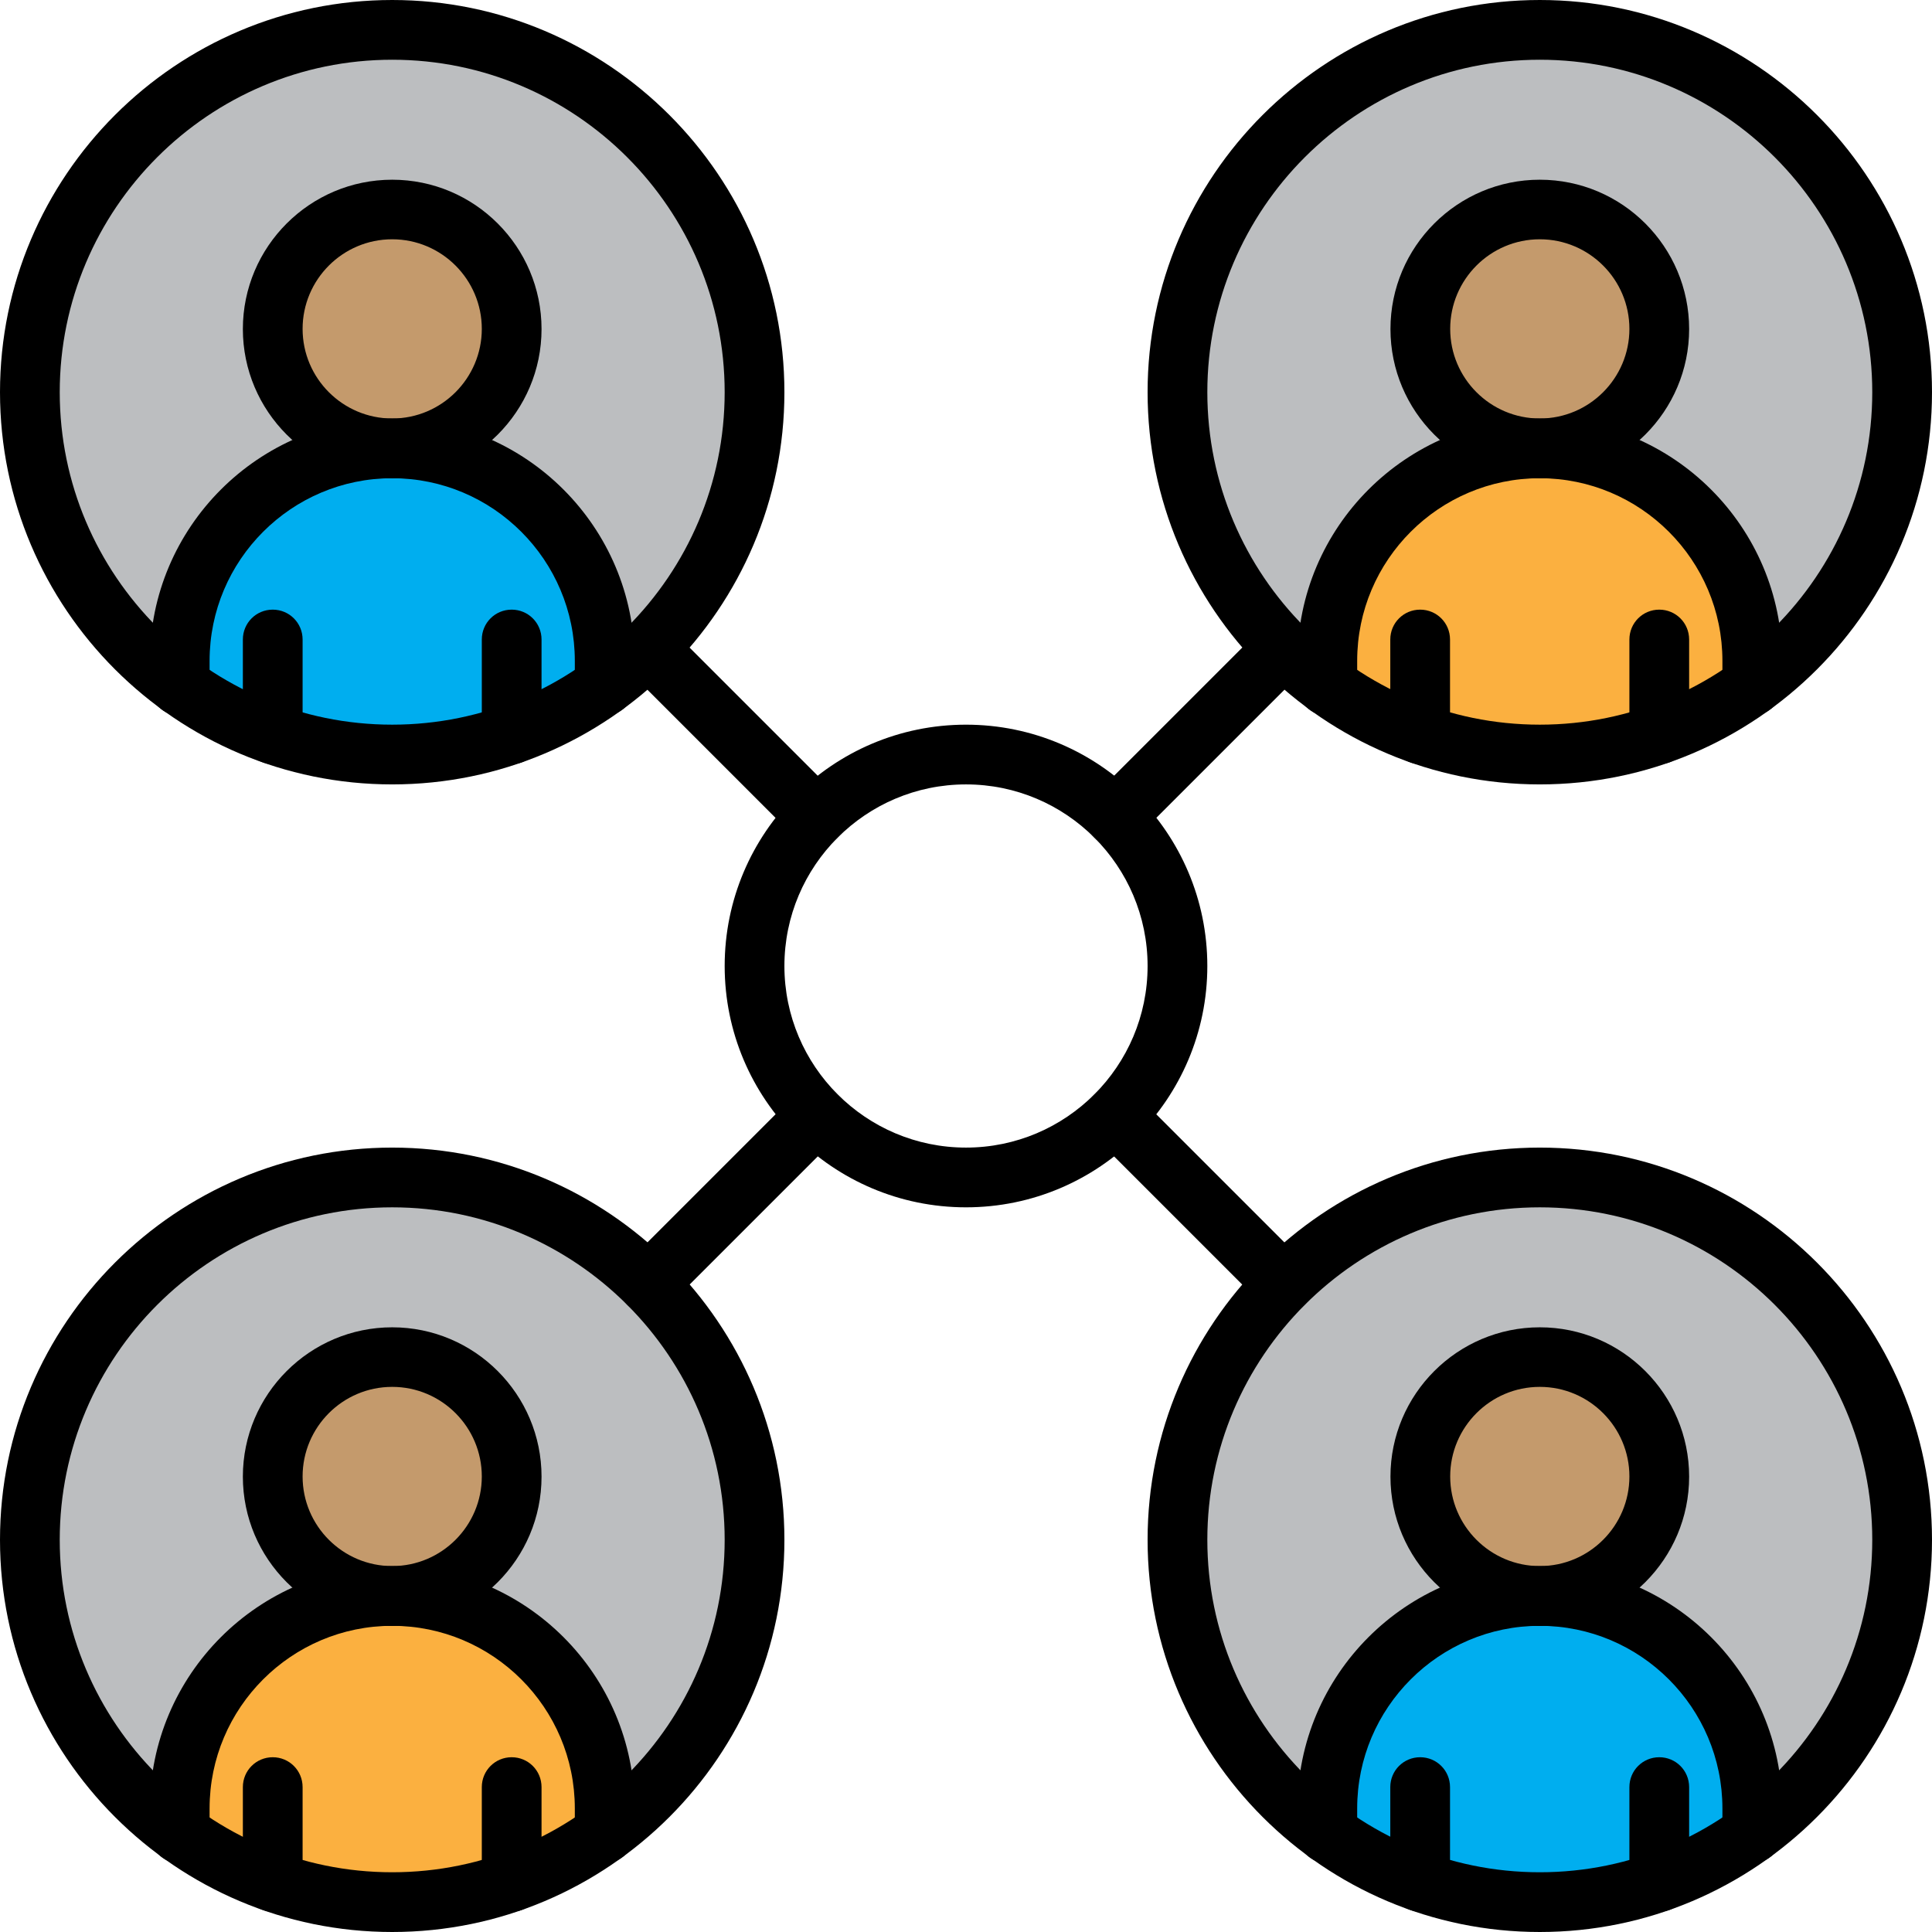 <?xml version="1.0" encoding="utf-8"?>
<!-- Generator: Adobe Illustrator 25.0.0, SVG Export Plug-In . SVG Version: 6.00 Build 0)  -->
<svg version="1.1" id="Layer_1" xmlns="http://www.w3.org/2000/svg" xmlns:xlink="http://www.w3.org/1999/xlink" x="0px" y="0px"
	 viewBox="0 0 113.2 113.2" style="enable-background:new 0 0 113.2 113.2;" xml:space="preserve">
<style type="text/css">
	.st0{fill:#BCBEC0;}
	.st1{fill:#00AEEF;}
	.st2{fill:#FBB040;}
	.st3{fill:#C49A6C;}
</style>
<g>
	<circle class="st0" cx="23.43" cy="23.28" r="21.06"/>
	<circle class="st0" cx="89.66" cy="23.28" r="21.06"/>
	<circle class="st0" cx="89.66" cy="90.19" r="21.06"/>
	<circle class="st0" cx="23.77" cy="90.19" r="21.06"/>
	<path class="st1" d="M10.02,38.56c0,0,0.79-10.19,12.34-11.43s12.68,12.34,12.68,12.34S22.81,50,10.02,38.56z"/>
	<path class="st1" d="M78.17,105.7c0,0,0.79-10.19,12.34-11.43c11.55-1.25,12.68,12.34,12.68,12.34S90.96,117.13,78.17,105.7z"/>
	<path class="st2" d="M78.4,38.56c0,0,0.79-10.19,12.34-11.43s12.68,12.34,12.68,12.34S91.19,50,78.4,38.56z"/>
	<path class="st2" d="M10.58,105.36c0,0,0.79-10.19,12.34-11.43c11.55-1.25,12.68,12.34,12.68,12.34S23.38,116.79,10.58,105.36z"/>
	<circle class="st3" cx="23.04" cy="19.21" r="7.2"/>
	<circle class="st3" cx="90.28" cy="19.21" r="7.2"/>
	<circle class="st3" cx="90.28" cy="86.68" r="7.2"/>
	<circle class="st3" cx="22.28" cy="86.68" r="7.2"/>
	<g>
		<path d="M56.6,70.74c-7.8,0-14.14-6.34-14.14-14.14S48.8,42.46,56.6,42.46S70.74,48.8,70.74,56.6S64.4,70.74,56.6,70.74z
			 M56.6,45.96c-5.87,0-10.64,4.77-10.64,10.64s4.77,10.64,10.64,10.64s10.64-4.77,10.64-10.64S62.47,45.96,56.6,45.96z"/>
		<g>
			<path d="M22.98,45.96C10.31,45.96,0,35.65,0,22.98S10.31,0,22.98,0s22.98,10.31,22.98,22.98S35.65,45.96,22.98,45.96z M22.98,3.5
				C12.24,3.5,3.5,12.24,3.5,22.98c0,10.74,8.74,19.48,19.48,19.48c10.74,0,19.48-8.74,19.48-19.48C42.46,12.24,33.72,3.5,22.98,3.5
				z"/>
			<path d="M22.98,28.03c-4.83,0-8.75-3.93-8.75-8.75c0-4.83,3.93-8.75,8.75-8.75c4.83,0,8.75,3.93,8.75,8.75
				C31.73,24.1,27.81,28.03,22.98,28.03z M22.98,14.02c-2.9,0-5.25,2.36-5.25,5.25c0,2.9,2.36,5.25,5.25,5.25
				c2.9,0,5.25-2.36,5.25-5.25C28.23,16.38,25.88,14.02,22.98,14.02z"/>
			<path d="M10.53,41.93c-0.97,0-1.75-0.78-1.75-1.75v-1.46c0-7.83,6.37-14.2,14.2-14.2c7.83,0,14.2,6.37,14.2,14.2v1.45
				c0,0.97-0.78,1.75-1.75,1.75s-1.75-0.78-1.75-1.75v-1.45c0-5.9-4.8-10.7-10.7-10.7s-10.7,4.8-10.7,10.7v1.46
				C12.28,41.14,11.5,41.93,10.53,41.93z"/>
			<path d="M15.98,44.77c-0.97,0-1.75-0.78-1.75-1.75v-5.55c0-0.97,0.78-1.75,1.75-1.75s1.75,0.78,1.75,1.75v5.55
				C17.73,43.99,16.94,44.77,15.98,44.77z"/>
			<path d="M29.98,44.77c-0.97,0-1.75-0.78-1.75-1.75v-5.55c0-0.97,0.78-1.75,1.75-1.75s1.75,0.78,1.75,1.75v5.55
				C31.73,43.99,30.95,44.77,29.98,44.77z"/>
		</g>
		<g>
			<path d="M90.22,45.96c-12.67,0-22.98-10.31-22.98-22.98S77.55,0,90.22,0s22.98,10.31,22.98,22.98S102.89,45.96,90.22,45.96z
				 M90.22,3.5c-10.74,0-19.48,8.74-19.48,19.48c0,10.74,8.74,19.48,19.48,19.48s19.48-8.74,19.48-19.48
				C109.7,12.24,100.96,3.5,90.22,3.5z"/>
			<path d="M90.22,28.03c-4.83,0-8.75-3.93-8.75-8.75c0-4.83,3.93-8.75,8.75-8.75c4.83,0,8.75,3.93,8.75,8.75
				C98.97,24.1,95.04,28.03,90.22,28.03z M90.22,14.02c-2.9,0-5.25,2.36-5.25,5.25c0,2.9,2.36,5.25,5.25,5.25
				c2.9,0,5.25-2.36,5.25-5.25C95.47,16.38,93.12,14.02,90.22,14.02z"/>
			<path d="M77.77,41.93c-0.97,0-1.75-0.78-1.75-1.75v-1.46c0-7.83,6.37-14.2,14.2-14.2c7.83,0,14.2,6.37,14.2,14.2v1.45
				c0,0.97-0.78,1.75-1.75,1.75s-1.75-0.78-1.75-1.75v-1.45c0-5.9-4.8-10.7-10.7-10.7c-5.9,0-10.7,4.8-10.7,10.7v1.46
				C79.52,41.14,78.74,41.93,77.77,41.93z"/>
			<path d="M83.21,44.77c-0.97,0-1.75-0.78-1.75-1.75v-5.55c0-0.97,0.78-1.75,1.75-1.75s1.75,0.78,1.75,1.75v5.55
				C84.96,43.99,84.18,44.77,83.21,44.77z"/>
			<path d="M97.22,44.77c-0.97,0-1.75-0.78-1.75-1.75v-5.55c0-0.97,0.78-1.75,1.75-1.75s1.75,0.78,1.75,1.75v5.55
				C98.97,43.99,98.19,44.77,97.22,44.77z"/>
		</g>
		<g>
			<path d="M22.98,113.2C10.31,113.2,0,102.89,0,90.22s10.31-22.98,22.98-22.98s22.98,10.31,22.98,22.98S35.65,113.2,22.98,113.2z
				 M22.98,70.74c-10.74,0-19.48,8.74-19.48,19.48s8.74,19.48,19.48,19.48c10.74,0,19.48-8.74,19.48-19.48S33.72,70.74,22.98,70.74z
				"/>
			<path d="M22.98,95.27c-4.83,0-8.75-3.93-8.75-8.75c0-4.83,3.93-8.75,8.75-8.75c4.83,0,8.75,3.93,8.75,8.75
				C31.73,91.34,27.81,95.27,22.98,95.27z M22.98,81.26c-2.9,0-5.25,2.36-5.25,5.25c0,2.9,2.36,5.25,5.25,5.25
				c2.9,0,5.25-2.36,5.25-5.25C28.23,83.62,25.88,81.26,22.98,81.26z"/>
			<path d="M10.53,109.17c-0.97,0-1.75-0.78-1.75-1.75v-1.46c0-7.83,6.37-14.2,14.2-14.2c7.83,0,14.2,6.37,14.2,14.2v1.45
				c0,0.97-0.78,1.75-1.75,1.75s-1.75-0.78-1.75-1.75v-1.45c0-5.9-4.8-10.7-10.7-10.7s-10.7,4.8-10.7,10.7v1.46
				C12.28,108.38,11.5,109.17,10.53,109.17z"/>
			<path d="M15.98,112.01c-0.97,0-1.75-0.78-1.75-1.75v-5.55c0-0.97,0.78-1.75,1.75-1.75s1.75,0.78,1.75,1.75v5.55
				C17.73,111.23,16.94,112.01,15.98,112.01z"/>
			<path d="M29.98,112.01c-0.97,0-1.75-0.78-1.75-1.75v-5.55c0-0.97,0.78-1.75,1.75-1.75s1.75,0.78,1.75,1.75v5.55
				C31.73,111.23,30.95,112.01,29.98,112.01z"/>
		</g>
		<g>
			<path d="M90.22,113.2c-12.67,0-22.98-10.31-22.98-22.98s10.31-22.98,22.98-22.98s22.98,10.31,22.98,22.98
				S102.89,113.2,90.22,113.2z M90.22,70.74c-10.74,0-19.48,8.74-19.48,19.48s8.74,19.48,19.48,19.48s19.48-8.74,19.48-19.48
				S100.96,70.74,90.22,70.74z"/>
			<path d="M90.22,95.27c-4.83,0-8.75-3.93-8.75-8.75c0-4.83,3.93-8.75,8.75-8.75c4.83,0,8.75,3.93,8.75,8.75
				C98.97,91.34,95.04,95.27,90.22,95.27z M90.22,81.26c-2.9,0-5.25,2.36-5.25,5.25c0,2.9,2.36,5.25,5.25,5.25
				c2.9,0,5.25-2.36,5.25-5.25C95.47,83.62,93.12,81.26,90.22,81.26z"/>
			<path d="M77.77,109.17c-0.97,0-1.75-0.78-1.75-1.75v-1.46c0-7.83,6.37-14.2,14.2-14.2c7.83,0,14.2,6.37,14.2,14.2v1.45
				c0,0.97-0.78,1.75-1.75,1.75s-1.75-0.78-1.75-1.75v-1.45c0-5.9-4.8-10.7-10.7-10.7c-5.9,0-10.7,4.8-10.7,10.7v1.46
				C79.52,108.38,78.74,109.17,77.77,109.17z"/>
			<path d="M83.21,112.01c-0.97,0-1.75-0.78-1.75-1.75v-5.55c0-0.97,0.78-1.75,1.75-1.75s1.75,0.78,1.75,1.75v5.55
				C84.96,111.23,84.18,112.01,83.21,112.01z"/>
			<path d="M97.22,112.01c-0.97,0-1.75-0.78-1.75-1.75v-5.55c0-0.97,0.78-1.75,1.75-1.75s1.75,0.78,1.75,1.75v5.55
				C98.97,111.23,98.19,112.01,97.22,112.01z"/>
		</g>
		<path d="M75.21,76.96c-0.45,0-0.9-0.17-1.24-0.51l-9.85-9.85c-0.68-0.68-0.68-1.79,0-2.47s1.79-0.68,2.47,0l9.85,9.85
			c0.68,0.68,0.68,1.79,0,2.47C76.1,76.79,75.66,76.96,75.21,76.96z"/>
		<path d="M47.84,49.59c-0.45,0-0.9-0.17-1.24-0.51l-9.85-9.85c-0.68-0.68-0.68-1.79,0-2.47c0.68-0.68,1.79-0.68,2.47,0l9.85,9.85
			c0.68,0.68,0.68,1.79,0,2.47C48.73,49.42,48.29,49.59,47.84,49.59z"/>
		<path d="M37.99,76.96c-0.45,0-0.9-0.17-1.24-0.51c-0.68-0.68-0.68-1.79,0-2.47l9.85-9.85c0.68-0.68,1.79-0.68,2.47,0
			s0.68,1.79,0,2.47l-9.85,9.85C38.89,76.79,38.44,76.96,37.99,76.96z"/>
		<path d="M65.36,49.59c-0.45,0-0.9-0.17-1.24-0.51c-0.68-0.68-0.68-1.79,0-2.47l9.85-9.85c0.68-0.68,1.79-0.68,2.47,0
			c0.68,0.68,0.68,1.79,0,2.47l-9.85,9.85C66.26,49.42,65.81,49.59,65.36,49.59z"/>
	</g>
</g>
</svg>
